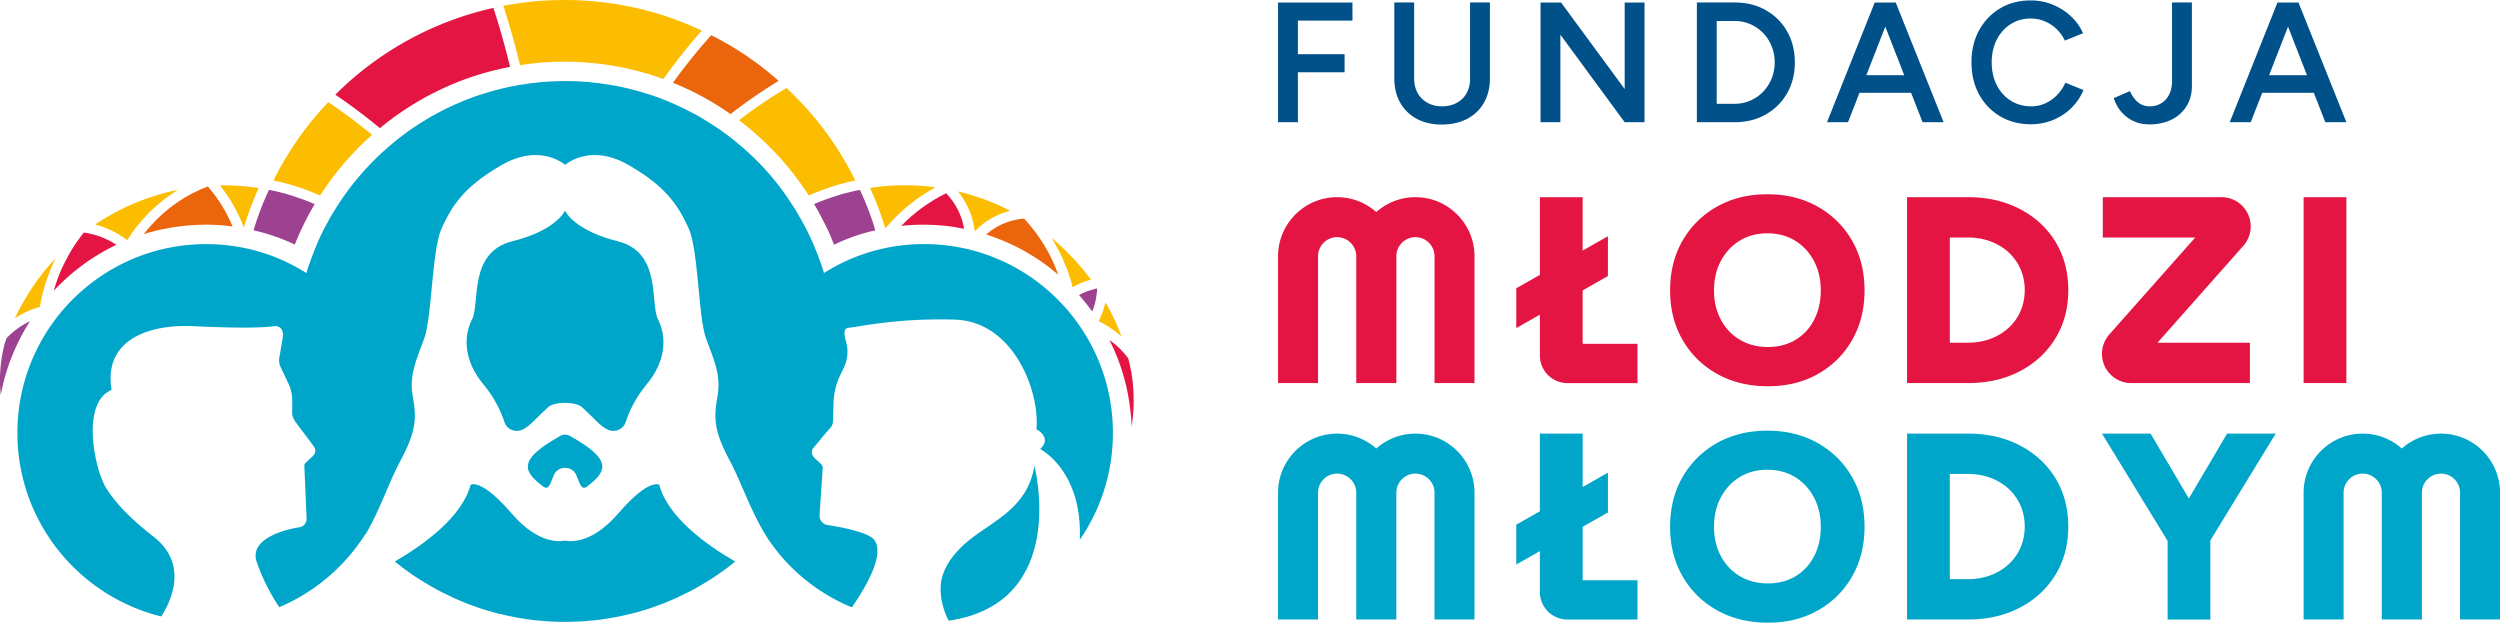<svg id="Warstwa_1" xmlns="http://www.w3.org/2000/svg" viewBox="0 0 574.62 143.13"><defs><style>.cls-1{fill:#eb650c}.cls-1,.cls-2,.cls-3,.cls-4,.cls-5,.cls-6{stroke-width:0}.cls-2{fill:#e51543}.cls-3{fill:#00518a}.cls-4{fill:#00a6ca}.cls-5{fill:#9d4191}.cls-6{fill:#fcbd00}</style></defs><path class="cls-3" d="M293.76 28.09h4.56V16.61h10.73v-4.16h-10.73V4.74h12.54V.58h-17.1v27.51zM337.9 18.03c0 1.28-.26 2.4-.79 3.36s-1.28 1.7-2.26 2.24c-.98.54-2.12.81-3.4.81s-2.37-.27-3.34-.81a5.728 5.728 0 0 1-2.26-2.24c-.54-.96-.81-2.08-.81-3.36V.57h-4.56v17.45c0 2.12.45 3.98 1.35 5.58.91 1.6 2.18 2.84 3.81 3.71 1.64.88 3.54 1.32 5.72 1.32s4.21-.44 5.88-1.32c1.66-.88 2.95-2.12 3.85-3.71.91-1.6 1.36-3.46 1.36-5.58V.57h-4.56v17.45ZM373.43 20.46 358.81.58h-4.72v27.51h4.56V7.97l14.78 20.12h4.56V.58h-4.56v19.88zM405.84 2.32c-2.08-1.17-4.48-1.75-7.17-1.75h-8.65v27.52h8.65c2.7 0 5.09-.59 7.17-1.77 2.08-1.18 3.72-2.8 4.91-4.87 1.19-2.07 1.79-4.44 1.79-7.11s-.6-5.08-1.79-7.15a12.712 12.712 0 0 0-4.91-4.85Zm1.36 15.75a9.638 9.638 0 0 1-1.96 3.03c-.84.87-1.82 1.54-2.95 2.03-1.13.48-2.33.73-3.62.73h-4.09V4.82h4.09c1.28 0 2.49.24 3.62.73 1.12.49 2.11 1.16 2.95 2.03.84.86 1.49 1.87 1.96 3.03.47 1.15.71 2.4.71 3.73s-.24 2.58-.71 3.73ZM435.5.58h-4.6l-10.97 27.51h4.83l2.64-6.76h11.86l2.64 6.76h4.84L435.73.58h-.24Zm-6.52 16.7 4.35-11.16 4.35 11.16h-8.71ZM472.82 21.84c-.8.81-1.7 1.45-2.71 1.91-1.01.46-2.09.69-3.24.69-1.76 0-3.32-.43-4.7-1.3-1.38-.87-2.45-2.06-3.22-3.58s-1.16-3.26-1.16-5.23.39-3.7 1.16-5.21c.77-1.51 1.83-2.69 3.18-3.56 1.35-.87 2.89-1.3 4.62-1.3 1.13 0 2.2.21 3.22.63 1.02.42 1.93 1.02 2.73 1.79s1.44 1.66 1.91 2.65l4.17-1.69c-.65-1.49-1.59-2.8-2.81-3.93a13.62 13.62 0 0 0-4.19-2.65c-1.57-.64-3.25-.96-5.03-.96-2.65 0-4.99.61-7.04 1.83-2.04 1.22-3.65 2.9-4.82 5.03-1.17 2.14-1.75 4.59-1.75 7.37s.58 5.23 1.75 7.37c1.17 2.14 2.78 3.81 4.83 5.03 2.06 1.22 4.41 1.83 7.06 1.83 1.81 0 3.51-.33 5.11-.98 1.6-.65 3-1.58 4.21-2.77s2.13-2.56 2.79-4.11l-4.17-1.69a9.352 9.352 0 0 1-1.91 2.83ZM499.25 18.34c0 1.47-.25 2.65-.75 3.54-.5.89-1.13 1.54-1.91 1.95-.77.41-1.59.61-2.46.61-1.07 0-1.99-.32-2.73-.94-.75-.63-1.36-1.48-1.83-2.56l-3.73 1.61c.21.68.53 1.38.96 2.08.43.71.99 1.36 1.67 1.96s1.49 1.09 2.42 1.45c.93.37 2 .55 3.2.55 1.31 0 2.55-.19 3.74-.57 1.18-.38 2.21-.95 3.1-1.71.89-.76 1.59-1.68 2.1-2.77s.77-2.34.77-3.75V.57h-4.56v17.77ZM534.47 28.09h4.84L528.3.58h-4.83L512.5 28.09h4.83l2.64-6.76h11.86l2.64 6.76Zm-12.92-10.81 4.35-11.16 4.35 11.16h-8.7Z"/><path class="cls-2" d="m363.77 66.75 5.81-3.3V54.3l-5.81 3.3V45.32h-9.83v17.86l-5.43 3.08v9.15l5.43-3.08v9.39c0 3.5 2.84 6.34 6.34 6.34h16.09v-9.03h-12.6V66.76ZM417.79 47.49c-3.36-1.89-7.21-2.84-11.57-2.84s-8.21.95-11.57 2.84c-3.36 1.89-5.99 4.5-7.91 7.81-1.91 3.32-2.87 7.13-2.87 11.44s.95 8.07 2.87 11.39c1.91 3.32 4.56 5.92 7.94 7.81 3.38 1.89 7.27 2.84 11.66 2.84s8.2-.95 11.54-2.84 5.95-4.5 7.84-7.81c1.89-3.32 2.84-7.11 2.84-11.39s-.96-8.13-2.87-11.44-4.55-5.92-7.9-7.81Zm-.82 26.01c-1.02 1.97-2.44 3.51-4.27 4.61-1.83 1.1-3.95 1.65-6.35 1.65s-4.54-.55-6.41-1.65c-1.87-1.1-3.34-2.64-4.39-4.61-1.06-1.97-1.59-4.22-1.59-6.75s.53-4.83 1.59-6.8c1.06-1.97 2.5-3.52 4.33-4.64 1.83-1.12 3.95-1.68 6.35-1.68s4.52.56 6.35 1.68c1.83 1.12 3.28 2.67 4.33 4.64s1.59 4.24 1.59 6.8-.51 4.77-1.53 6.75ZM464.31 48.07c-3.48-1.83-7.48-2.75-12-2.75h-13.98v42.73h13.98c4.52 0 8.51-.91 12-2.75 3.48-1.83 6.2-4.36 8.15-7.57 1.96-3.21 2.93-6.9 2.93-11.05s-.98-7.88-2.93-11.08c-1.95-3.2-4.67-5.71-8.15-7.54Zm.09 23.47a11.23 11.23 0 0 1-2.75 3.84c-1.18 1.08-2.56 1.91-4.15 2.5-1.59.59-3.32.89-5.19.89h-4.15V54.59h4.15c1.87 0 3.6.3 5.19.89 1.59.59 2.97 1.42 4.15 2.5 1.18 1.08 2.09 2.36 2.75 3.84.65 1.49.98 3.11.98 4.85s-.33 3.37-.98 4.86ZM510.6 45.32h-27.28v9.28h21.24l-19.74 22.27a6.724 6.724 0 0 0 5.04 11.18h27.28v-9.28H495.9l19.73-22.27a6.73 6.73 0 0 0 1.69-4.46c0-3.71-3.01-6.73-6.72-6.73ZM529.48 45.32h9.83v42.73h-9.83zM325.33 45.32c-3.34 0-6.53 1.23-9 3.42a13.536 13.536 0 0 0-9-3.42c-7.48 0-13.57 6.09-13.57 13.58v29.14h9.19V58.9c0-2.42 1.96-4.39 4.38-4.39s4.4 1.97 4.4 4.39v29.14h9.22V58.9c0-2.42 1.97-4.39 4.39-4.39s4.38 1.97 4.38 4.39v29.14h9.19V58.9c0-7.49-6.09-13.58-13.57-13.58Z"/><path class="cls-4" d="m363.77 121.09 5.81-3.3v-9.15l-5.81 3.3V99.66h-9.83v17.86l-5.43 3.08v9.15l5.43-3.08v9.39c0 3.5 2.84 6.34 6.34 6.34h16.09v-9.03h-12.6V121.1ZM417.79 101.83c-3.36-1.89-7.21-2.84-11.57-2.84s-8.21.95-11.57 2.84c-3.36 1.89-5.99 4.5-7.91 7.81-1.91 3.32-2.87 7.13-2.87 11.44s.95 8.07 2.87 11.39c1.91 3.32 4.56 5.92 7.94 7.81 3.38 1.89 7.27 2.84 11.66 2.84s8.2-.95 11.54-2.84 5.95-4.5 7.84-7.81c1.89-3.32 2.84-7.11 2.84-11.39s-.96-8.13-2.87-11.44-4.55-5.92-7.9-7.81Zm-.82 26.01c-1.02 1.97-2.44 3.51-4.27 4.61-1.83 1.1-3.95 1.65-6.35 1.65s-4.54-.55-6.41-1.65c-1.87-1.1-3.34-2.64-4.39-4.61-1.06-1.97-1.59-4.22-1.59-6.75s.53-4.83 1.59-6.8c1.06-1.97 2.5-3.52 4.33-4.64 1.83-1.12 3.95-1.68 6.35-1.68s4.52.56 6.35 1.68c1.83 1.12 3.28 2.67 4.33 4.64s1.59 4.24 1.59 6.8-.51 4.77-1.53 6.75ZM464.31 102.41c-3.48-1.83-7.48-2.75-12-2.75h-13.98v42.73h13.98c4.52 0 8.51-.91 12-2.75 3.48-1.83 6.2-4.36 8.15-7.57 1.96-3.21 2.93-6.9 2.93-11.05s-.98-7.88-2.93-11.08c-1.95-3.2-4.67-5.71-8.15-7.54Zm.09 23.48a11.23 11.23 0 0 1-2.75 3.84c-1.18 1.08-2.56 1.91-4.15 2.5s-3.32.89-5.19.89h-4.15v-24.18h4.15c1.87 0 3.6.3 5.19.89 1.59.59 2.97 1.42 4.15 2.5 1.18 1.08 2.09 2.36 2.75 3.84.65 1.49.98 3.11.98 4.85s-.33 3.37-.98 4.86ZM511.89 99.67l-8.79 14.91-8.79-14.91h-11.17l15.08 24.65v18.08h9.82v-18.18l15.02-24.55h-11.17zM325.33 99.67c-3.34 0-6.53 1.23-9 3.42a13.536 13.536 0 0 0-9-3.42c-7.48 0-13.57 6.09-13.57 13.58v29.14h9.19v-29.14c0-2.42 1.96-4.39 4.38-4.39s4.4 1.97 4.4 4.39v29.14h9.22v-29.14c0-2.42 1.97-4.39 4.39-4.39s4.38 1.97 4.38 4.39v29.14h9.19v-29.14c0-7.49-6.09-13.58-13.57-13.58ZM561.05 99.67c-3.34 0-6.53 1.23-9 3.42a13.536 13.536 0 0 0-9-3.42c-7.48 0-13.57 6.09-13.57 13.58v29.14h9.19v-29.14c0-2.42 1.96-4.39 4.38-4.39s4.4 1.97 4.4 4.39v29.14h9.22v-29.14c0-2.42 1.97-4.39 4.39-4.39s4.38 1.97 4.38 4.39v29.14h9.19v-29.14c0-7.49-6.09-13.58-13.57-13.58Z"/><path class="cls-6" d="M161.31 7.04c-3.15 3.52-6.08 7.26-8.83 11.12a66.926 66.926 0 0 0-22.73-3.98c-3.49 0-6.89.28-10.22.8-1.11-4.63-2.38-9.17-3.83-13.65C120.24.47 124.94 0 129.75 0c11.27 0 21.96 2.5 31.57 7.04"/><path class="cls-1" d="M178.98 18.59c-3.86 2.35-7.54 4.88-11.06 7.63-4.11-2.87-8.55-5.31-13.25-7.2 2.75-3.8 5.68-7.44 8.8-10.93a71.567 71.567 0 0 1 15.5 10.5"/><path class="cls-6" d="M214.99 43.08a39.217 39.217 0 0 0-11.4 9.33c-.03.03-.09.03-.12.03-.96-3.18-2.13-6.27-3.49-9.24 2.63-.4 5.31-.62 8.06-.62 2.35 0 4.69.16 6.95.49"/><path class="cls-2" d="M221.6 52.6c-3-.65-6.08-.96-9.27-.96h-.19c-1.7 0-3.37.09-5 .28 2.96-3.06 6.46-5.59 10.32-7.51 1.67 1.73 2.93 3.83 3.67 6.18.19.65.34 1.33.46 2.01"/><path class="cls-6" d="M232.2 48.46a17.1 17.1 0 0 0-5.47 2.44h-.03c-.89.65-1.73 1.33-2.47 2.13h-.03l-.12.12-.03-.03s0-.09-.03-.12c-.09-.8-.25-1.57-.46-2.35-.65-2.47-1.82-4.69-3.37-6.64 4.2.99 8.25 2.47 12.01 4.45"/><path class="cls-1" d="M243.22 63.13a47.368 47.368 0 0 0-16.55-9.23c2.38-2.07 5.41-3.4 8.71-3.65 3.43 3.67 6.15 8.06 7.84 12.88"/><path class="cls-6" d="M250.76 64.27c-.43.12-.9.25-1.33.4-.99.34-1.98.8-2.87 1.36-.46-1.88-1.08-3.71-1.85-5.47-.56-1.45-1.24-2.84-2.04-4.17-.28-.59-.62-1.14-.96-1.7 1.39 1.14 2.69 2.35 3.95 3.65 1.85 1.82 3.55 3.83 5.1 5.93"/><path class="cls-5" d="M252.18 66.34c0 .43-.06.87-.12 1.3-.16 1.39-.49 2.72-1.02 3.95-.96-1.33-1.94-2.56-3.03-3.77.99-.56 2.04-.99 3.18-1.27.31-.09.62-.19.96-.25 0 0 .03 0 .03.03"/><path class="cls-6" d="M257.77 77.31s-.03-.03-.06-.03c-1.48-1.3-3.18-2.44-4.97-3.37-.06-.06-.15-.09-.22-.12.59-1.14 1.08-2.35 1.39-3.61v-.03c.09-.22.12-.46.19-.68 1.42 2.47 2.66 5.1 3.67 7.84"/><path class="cls-2" d="M260.58 91.91c0 2.1-.15 4.14-.49 6.15 0-.28-.03-.59-.03-.86-.03-.8-.09-1.61-.19-2.38-.59-5.84-2.22-11.4-4.73-16.4-.06-.09-.09-.22-.15-.31.06.03.09.09.15.12 1.58 1.14 3 2.53 4.17 4.11.03.09.06.19.09.28.19.77.37 1.54.52 2.35.09.34.15.68.19 1.02.31 1.94.46 3.92.46 5.93"/><path class="cls-5" d="M201.19 52.94c-3.3.74-6.49 1.85-9.48 3.3-.34-.83-.68-1.67-1.02-2.47v-.03c-.53-1.17-1.08-2.32-1.7-3.43-.59-1.17-1.2-2.29-1.88-3.4a46.37 46.37 0 0 1 4.17-1.57c1.27-.46 2.56-.83 3.89-1.14.8-.22 1.64-.4 2.47-.56 1.42 3 2.6 6.08 3.55 9.3"/><path class="cls-6" d="M196.59 41.48c-3.71.77-7.29 1.95-10.69 3.46a67.396 67.396 0 0 0-16.03-17.3c3.46-2.69 7.1-5.16 10.9-7.41a72.832 72.832 0 0 1 15.81 21.25"/><path class="cls-2" d="M117.24 15.38c-11.21 2.1-21.44 7.07-29.93 14.08-3.27-2.72-6.7-5.31-10.25-7.69a74.442 74.442 0 0 1 36.35-19.95c1.45 4.45 2.72 8.96 3.83 13.56"/><path class="cls-6" d="M85.52 30.98c-4.6 4.08-8.62 8.77-11.95 13.96-3.4-1.51-6.98-2.69-10.72-3.46 3.27-6.64 7.54-12.69 12.6-18.01 3.49 2.35 6.83 4.85 10.07 7.51"/><path class="cls-5" d="M72.33 46.91c-.19.34-.4.68-.59 1.02a66.36 66.36 0 0 0-3.98 8.28c-3-1.42-6.18-2.53-9.48-3.27.96-3.21 2.13-6.3 3.55-9.3 2.1.4 4.2.96 6.21 1.64 0 0 .03 0 .03.03 1.45.46 2.87.99 4.26 1.61M6.89 73.85c-1.76 2.72-3.21 5.62-4.39 8.68-.34.83-.62 1.7-.9 2.56-.46 1.42-.86 2.9-1.14 4.39-.09.43-.22.86-.28 1.3-.12-1.11-.19-2.22-.19-3.34 0-2.87.37-5.65 1.05-8.31.03-.09.06-.19.09-.28.12-.37.25-.74.37-1.11 1.51-1.61 3.34-2.93 5.37-3.89"/><path class="cls-6" d="M9.2 70.54s-.03.03-.03.06v-.06h.03Z"/><path class="cls-6" d="M12.79 59.36c-.49.96-.93 1.98-1.33 3a38.63 38.63 0 0 0-2.29 8.19c-2.07.56-4.01 1.45-5.74 2.59.68-1.48 1.45-2.9 2.25-4.29.03-.03.06-.06.09-.12 1.98-3.4 4.35-6.52 7.01-9.36"/><path class="cls-2" d="M26.75 56.27a47.544 47.544 0 0 0-14.39 10.56c.74-2.6 1.73-5.1 3-7.41a32.85 32.85 0 0 1 2.44-4.02c.49-.65.96-1.33 1.48-1.94h.03c.71.09 1.42.25 2.13.43 1.2.31 2.38.77 3.49 1.33h.03c.62.31 1.2.68 1.79 1.05"/><path class="cls-6" d="M40.95 43.64c-3.58 2.16-6.73 4.97-9.33 8.25-.65.77-1.27 1.61-1.82 2.47-.19.25-.34.53-.53.8-.03 0-.03.03-.06.03a8.73 8.73 0 0 0-.93-.65c-.99-.71-2.01-1.3-3.12-1.76-1.05-.49-2.16-.9-3.3-1.17a52.555 52.555 0 0 1 19.09-7.97"/><path class="cls-1" d="M53.46 52.07c-2.01-.31-4.05-.43-6.15-.43-2.78 0-5.5.25-8.15.71-2.1.34-4.14.83-6.12 1.45.49-.65 1.05-1.3 1.61-1.92 3.55-3.98 8.06-7.14 13.13-9.02 2.35 2.72 4.29 5.81 5.68 9.2"/><path class="cls-6" d="M59.45 43.21c-1.3 2.9-2.47 5.96-3.4 9.08-1.33-3.52-3.18-6.79-5.5-9.67.28-.03.56-.03.83-.03 2.75 0 5.44.22 8.06.62"/><path class="cls-4" d="M218.07 142.67s-2.16-3.65-1.84-8.17c.28-4.14 3.37-7.81 6.61-10.42 5.67-4.54 13.31-7.34 14.92-16.99 0 0 8.2 31.42-19.69 35.58M134.95 111.81c-1.36 1.03-1.67-.74-2.49-2.6-.97-2.25-4.2-2.25-5.17 0-.8 1.87-1.13 3.63-2.47 2.6-4.8-3.63-5.69-6.24 4.04-11.66.62-.35 1.4-.35 2.04 0 9.74 5.42 8.84 8.03 4.04 11.66M148.59 88.39c-2.64 3.19-4.06 6.41-4.78 8.63-.56 1.73-2.58 2.53-4.22 1.69-1.77-.87-2.86-2.43-5.85-5.15-1.44-1.28-6.3-1.28-7.72 0-3.01 2.72-4.1 4.28-5.85 5.15-1.65.84-3.67.04-4.22-1.69-.74-2.22-2.14-5.44-4.8-8.63-4.72-5.62-4.55-11.27-2.66-14.96 1.89-3.6-.93-15.45 9.27-17.98 9.58-2.39 11.89-6.51 12.11-7.05.21.54 2.53 4.66 12.11 7.05 10.22 2.53 7.39 14.38 9.27 17.98 1.89 3.69 2.06 9.35-2.66 14.96"/><path class="cls-4" d="M169 129.07c-.52.38-1.03.81-1.55 1.2-.13.13-.26.21-.39.3-.82.6-1.63 1.2-2.45 1.76-.81.56-1.67 1.07-2.53 1.59-.86.56-1.72 1.03-2.58 1.5-.94.52-1.89.99-2.83 1.42-.86.43-1.72.86-2.62 1.2-.86.38-1.72.73-2.58 1.03-1.24.47-2.53.9-3.82 1.29-1.55.47-3.13.86-4.77 1.2-1.2.26-2.36.47-3.56.65-.77.13-1.63.26-2.45.34-.47.04-.99.09-1.46.13-.77.09-1.55.13-2.32.17-1.07.04-2.15.09-3.22.09s-2.15-.04-3.22-.09c-.77-.04-1.55-.09-2.32-.17-.47-.04-.99-.09-1.46-.13-.81-.09-1.67-.22-2.45-.34-1.2-.17-2.36-.39-3.56-.65-1.63-.34-3.22-.73-4.77-1.2-1.29-.38-2.58-.81-3.82-1.29-.86-.3-1.72-.64-2.58-1.03-.9-.34-1.76-.77-2.62-1.2-.94-.43-1.89-.9-2.83-1.42-.86-.47-1.72-.95-2.58-1.5-.86-.52-1.72-1.03-2.53-1.59-.82-.56-1.63-1.16-2.45-1.76-.13-.09-.26-.17-.39-.3-.51-.39-1.03-.77-1.55-1.2 7-4.08 15.5-10.35 17.43-17.65 0 0 2.4-1.59 9.36 6.53 6.74 7.81 11.93 6.31 12.32 6.31s5.58 1.5 12.32-6.31c6.96-8.12 9.36-6.53 9.36-6.53 1.93 7.3 10.43 13.57 17.43 17.65"/><path class="cls-4" d="M248.18 124.09c.69-15.93-9.1-20.87-9.1-20.87 2.84-2.7-.86-4.55-.86-4.55.82-8.67-5.24-24.86-18.85-25.21-13.65-.38-22.28 1.76-24.43 1.89-1.07.13-.94 1.55-.52 3 .6 2.02.47 4.17-.43 6.1l-.82 1.67c-1.03 2.15-1.59 4.55-1.59 6.91l-.13 3.82c0 .47-.17.94-.47 1.33l-2.32 2.71v.04l-1.67 1.97c-.56.64-.51 1.59.09 2.19v.04s.04.09.09.09l1.5 1.41c.3.26.47.64.43 1.03l-.73 10.78c-.04 1.07.73 2.06 1.8 2.23 0 0 9.23 1.29 10.78 3.43 2.24 3-.99 9.45-5.15 15.5-7.26-3-13.57-7.9-18.16-14.17-.47-.6-.94-1.25-1.33-1.93-3.69-5.75-5.75-12.28-8.5-17.48-3.61-6.78-3.82-9.66-2.92-14.77.94-5.11-.9-8.72-2.66-13.61-1.72-4.94-1.72-20.27-3.95-25.16-2.28-4.94-4.94-9.49-13.83-14.55-8.37-4.85-13.91-.56-14.56-.04-.64-.52-6.18-4.81-14.56.04-8.89 5.07-11.55 9.62-13.82 14.55-2.23 4.9-2.23 20.23-3.95 25.16-1.76 4.89-3.61 8.5-2.66 13.61.9 5.11.69 7.99-2.92 14.77-2.62 4.89-4.68 11.25-7.9 16.7l-.04-.04a43.718 43.718 0 0 1-19.84 16.88c-1.93-2.84-3.74-6.27-5.15-10.26-1.98-5.45 6.44-7.6 9.74-8.11 1.03-.13 1.72-1.03 1.68-2.02l-.52-12.11c0-.22.09-.47.26-.65l1.76-1.63c.13-.17.26-.34.39-.56.21-.56.13-1.16-.26-1.63l-.77-1.07-3.39-4.51c-.99-1.55-.77-1.89-.77-3.74v-1.12c0-1.46-.3-2.92-.95-4.16l-1.63-3.44c-.47-.86-.56-1.85-.3-2.79l.64-3.87c.56-2.57-1.12-3.05-1.89-2.92-2.53.34-7.39.52-18.63 0-9.06-.47-20.78 2.49-18.76 14.64-7.13 3-3.91 18.21-1.29 22.5 3.13 5.11 8.67 9.45 10.99 11.29 8.07 6.36 3.91 14.9 1.71 18.29C18.08 137.01 4 119.88 4 99.52c0-23.96 19.41-43.41 43.37-43.41 8.5 0 16.36 2.41 23.06 6.66.22-.82.47-1.59.77-2.36.26-.77.56-1.59.86-2.32.9-2.41 1.97-4.72 3.22-6.96.47-.86.94-1.72 1.5-2.58a61.848 61.848 0 0 1 13.61-15.71c.69-.6 1.42-1.16 2.15-1.72 1.07-.81 2.15-1.59 3.26-2.27.6-.43 1.25-.82 1.89-1.2.86-.56 1.72-1.03 2.58-1.5 1.59-.86 3.26-1.68 4.94-2.4 2.06-.9 4.21-1.72 6.44-2.36.9-.3 1.8-.56 2.71-.77.34-.09.69-.17.99-.26 1.29-.3 2.62-.6 3.99-.82.39-.09.82-.13 1.25-.17.69-.13 1.46-.26 2.19-.3.56-.09 1.16-.13 1.72-.22.73-.04 1.46-.09 2.19-.13 1.07-.04 2.15-.09 3.22-.09s2.15.04 3.22.09c.73.04 1.46.09 2.19.13.56.09 1.16.13 1.72.22.73.04 1.5.17 2.19.3.43.04.86.09 1.24.17 1.37.22 2.71.52 3.99.82.3.09.65.17.99.26.9.21 1.8.47 2.71.77 2.23.64 4.38 1.46 6.44 2.36 1.67.73 3.35 1.55 4.94 2.4.86.47 1.72.94 2.58 1.5.64.38 1.29.77 1.89 1.2 1.12.69 2.19 1.46 3.26 2.27.73.56 1.46 1.12 2.15 1.72 4.34 3.52 8.16 7.64 11.34 12.24.47.69.94 1.37 1.37 2.06.56.82 1.07 1.68 1.55 2.53.34.56.64 1.12.94 1.67 1.2 2.19 2.23 4.42 3.13 6.74.3.73.6 1.55.86 2.32.3.77.56 1.55.77 2.36 6.7-4.25 14.56-6.66 23.01-6.66 24 0 43.41 19.45 43.41 43.41 0 9.1-2.79 17.56-7.6 24.52"/></svg>